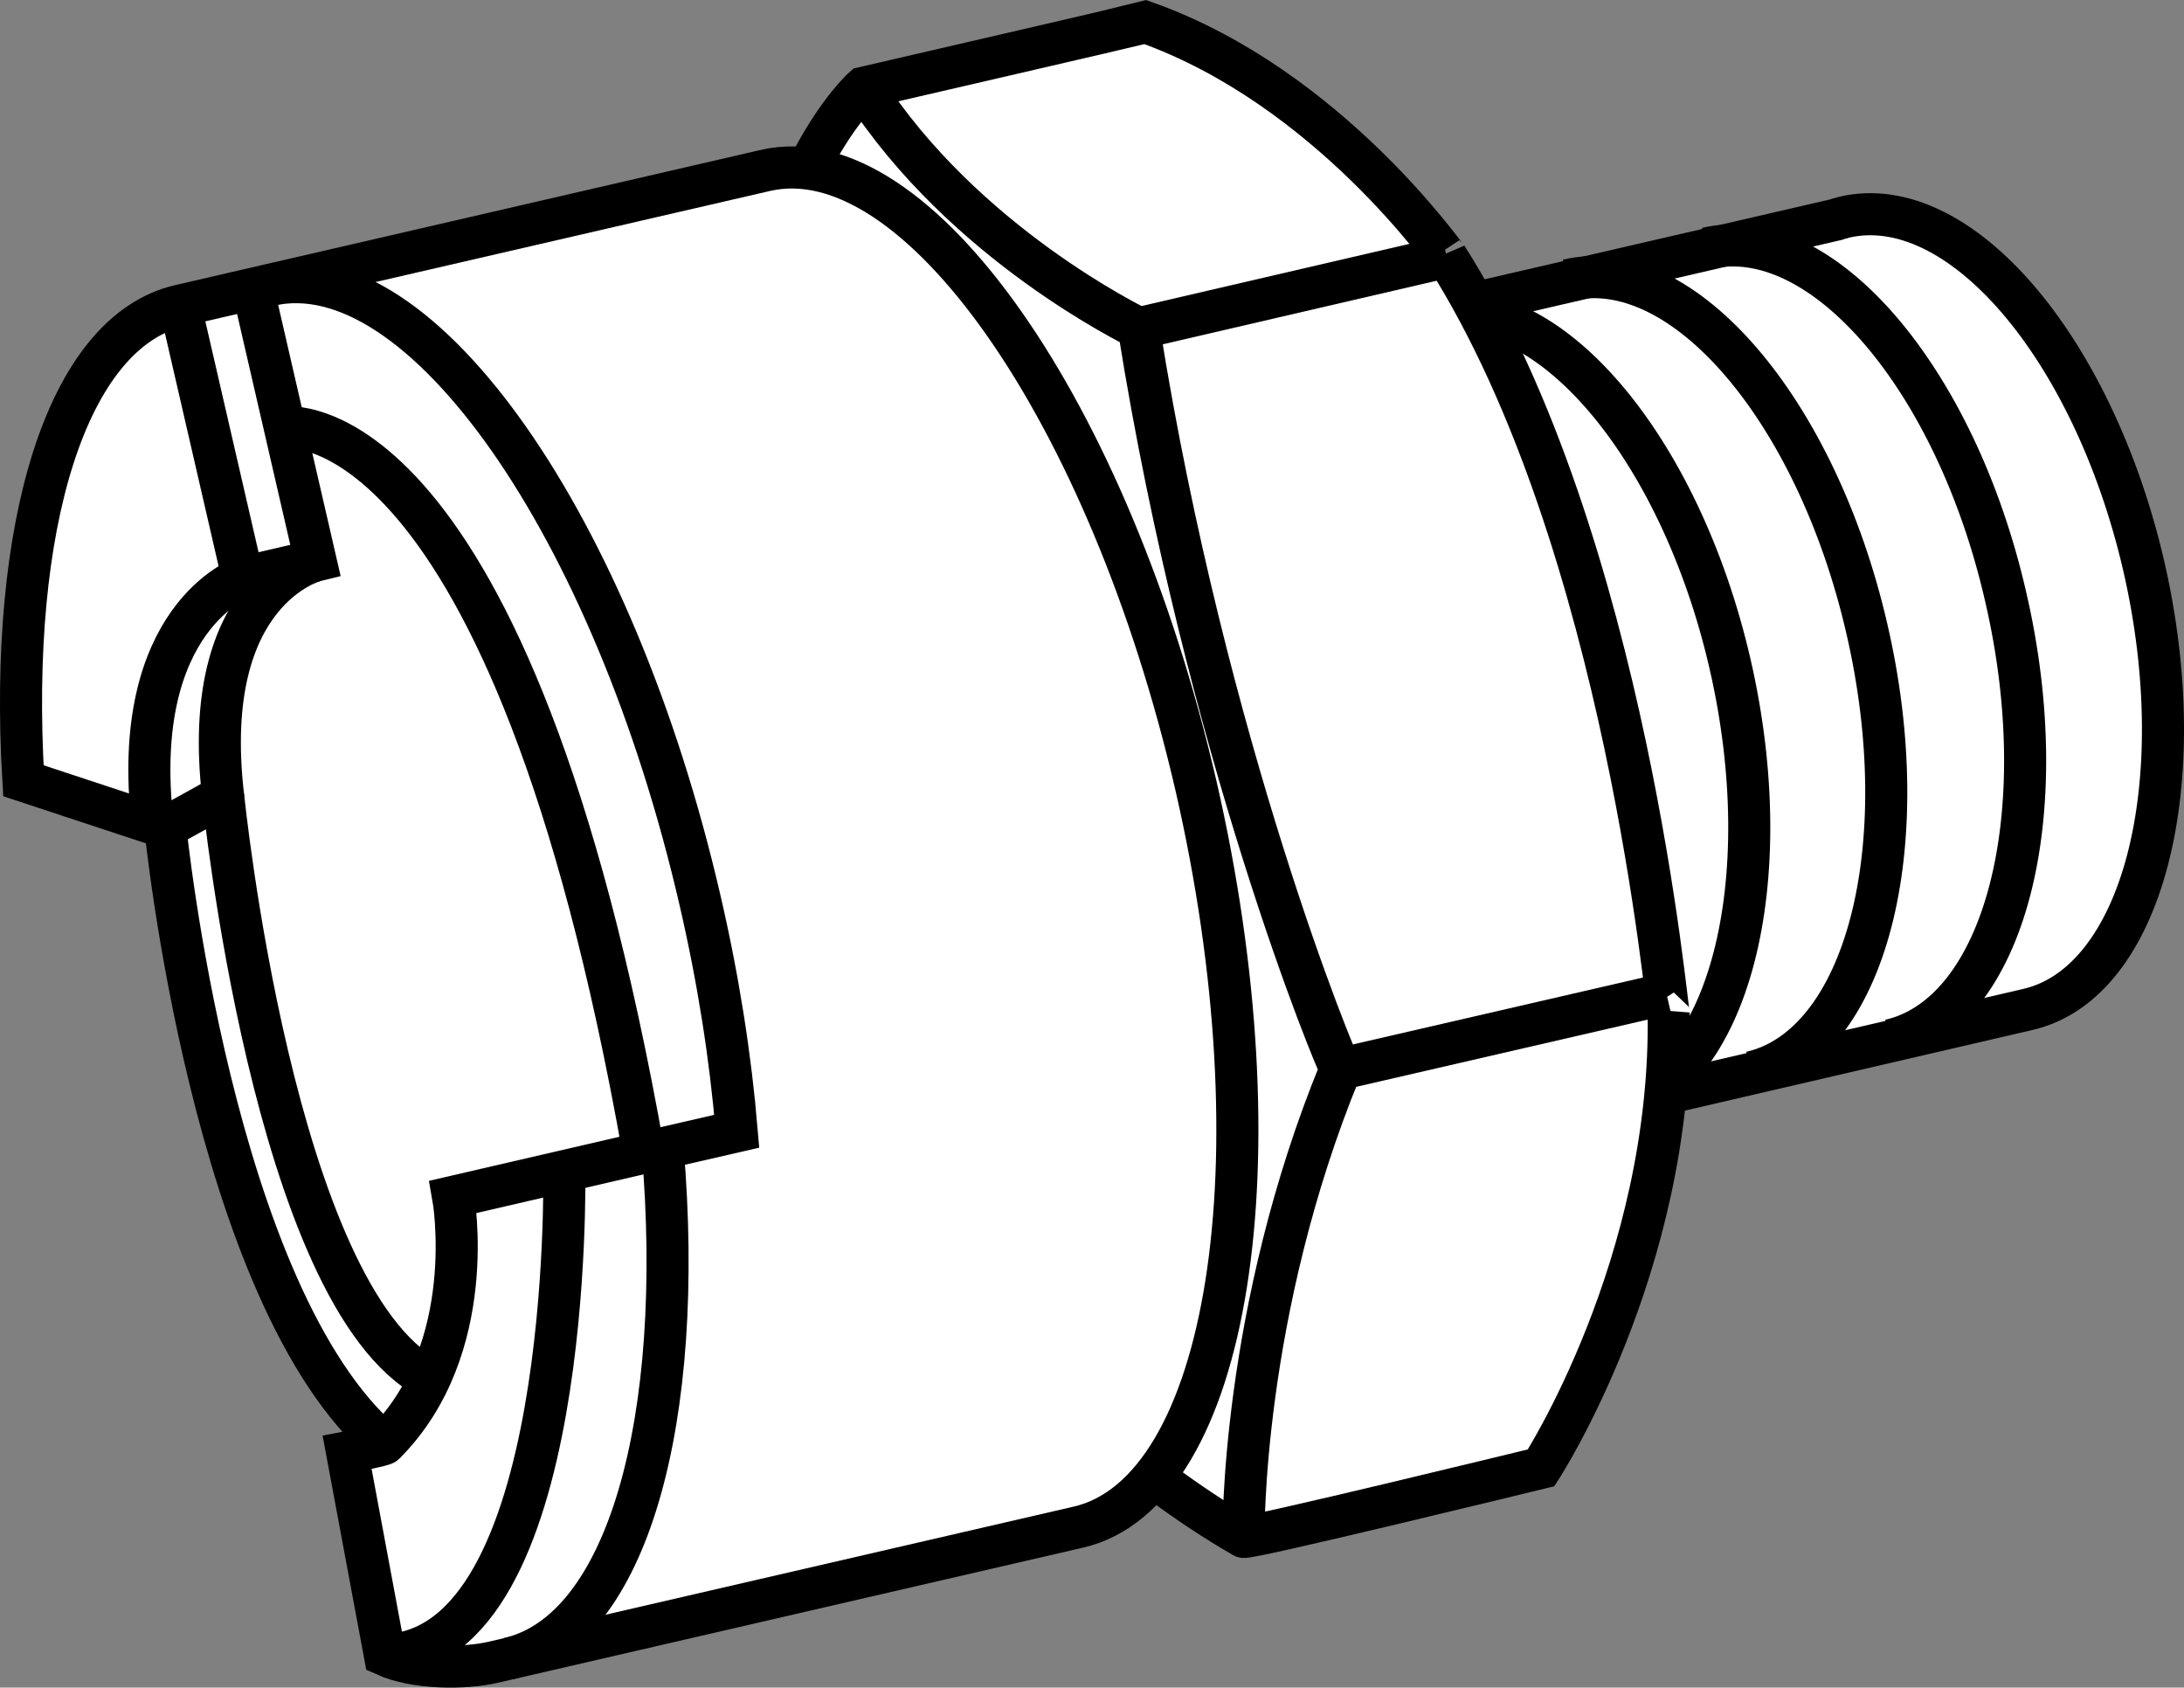 <?xml version="1.0" encoding="iso-8859-1"?>
<!-- Generator: Adobe Illustrator 28.1.0, SVG Export Plug-In . SVG Version: 6.00 Build 0)  -->
<svg version="1.1" id="image" xmlns="http://www.w3.org/2000/svg" xmlns:xlink="http://www.w3.org/1999/xlink" x="0px" y="0px"
	 width="41.534px" height="32.09px" viewBox="0 0 41.534 32.09" enable-background="new 0 0 41.534 32.09"
	 xml:space="preserve">
<rect x="0" y="0" width="41.534" height="32.09" fill="#808080" stroke="none"/>
<g>
	<path fill="#FFFFFF" stroke="#000000" stroke-width="0.8" d="M30.157,21.145l8.406-1.95c2.18-0.5,3.164-4.281,2.203-8.445
		c-0.969-4.164-3.512-7.125-5.691-6.621c-0.051,0.02-0.106,0.024-0.156,0.047l-8.723,2.016"/>
	<path fill="none" stroke="#000000" stroke-width="0.8" d="M30.699,21.058c2.176-0.504,3.16-4.281,2.199-8.446
		c-0.961-4.156-3.508-7.129-5.687-6.617"/>
	<path fill="none" stroke="#000000" stroke-width="0.8" d="M33.301,20.39c2.176-0.504,3.168-4.281,2.199-8.446
		c-0.961-4.16-3.508-7.129-5.688-6.617"/>
	<path fill="none" stroke="#000000" stroke-width="0.8" d="M35.942,19.781c2.176-0.5,3.168-4.277,2.199-8.441
		c-0.953-4.156-3.504-7.125-5.684-6.617"/>
	<path fill="#FFFFFF" stroke="#000000" stroke-width="0.8" d="M16.281,21.875c0,0,2.992,4.832,7.367,7.348
		c0.016,0.066,5.66-1.312,5.66-1.312s2.504-3.852,2.426-8.652c-0.023,0.133-0.781-8.938-4.223-14.375
		c0.016,0.062-2.226-3.219-5.722-4.461c-0.062,0.02-5.367,1.246-5.367,1.246s-1.82,1.582-2.43,6.414
		C13.922,8.09,13.348,14.203,16.281,21.875z"/>
	<path fill="#FFFFFF" stroke="#000000" stroke-width="0.8" d="M9.375,31.609c-0.539,0.125-1.477,0.125-2.055-0.137
		l-0.719-3.856c0,0,0.719-0.137,0.711-0.164c-3.277-2.789-4.168-11.715-4.168-11.715l-2.699-0.891
		c-0.289-4.836,0.813-8.535,2.977-9.035l11.133-2.57c2.875-0.664,6.539,4.574,8.188,11.695
		c1.64,7.125,0.64,13.438-2.234,14.102L9.375,31.609z"/>
	<path fill="none" stroke="#000000" stroke-width="0.8" d="M23.649,29.223c0,0-0.062-4.262,1.848-8.898
		c-0.082-0.106-2.566-6.094-3.84-14.082c-0.074-0.043-3.32-1.602-5.234-4.574"/>
	<line fill="none" stroke="#000000" stroke-width="0.8" x1="25.496" y1="20.324" x2="31.692" y2="18.895"/>
	<line fill="none" stroke="#000000" stroke-width="0.8" x1="21.657" y1="6.242" x2="27.512" y2="4.883"/>
	<path fill="none" stroke="#000000" stroke-width="0.8" d="M5.125,5.422c2.875-0.664,6.543,4.57,8.187,11.695
		c0.352,1.516,0.582,3,0.699,4.394l-1.41,0.324c0.438,5.164-0.664,9.184-2.93,9.703"/>
	<path fill="none" stroke="#000000" stroke-width="0.8" d="M4.809,5.492l1.191,5.168c0,0-2.211,0.543-1.758,4.468
		c0.027-0.008-1.098,0.61-1.098,0.61"/>
	<path fill="none" stroke="#000000" stroke-width="0.8" d="M3.426,5.812l1.191,5.168c0,0-2.164,0.754-1.715,4.68"/>
	<line fill="none" stroke="#000000" stroke-width="0.8" x1="6" y1="10.66" x2="4.617" y2="10.98"/>
	<path fill="none" stroke="#000000" stroke-width="0.8" d="M12.602,21.836l-3.984,0.922c0,0,0.516,2.875-1.305,4.695"/>
	<path fill="none" stroke="#000000" stroke-width="0.8" d="M10.731,22.269c0,0,0.176,9.086-3.41,9.203"/>
	<path fill="none" stroke="#000000" stroke-width="0.8" d="M5.418,8.129c0,0,4.277-0.609,6.824,13.793"/>
	<path fill="none" stroke="#000000" stroke-width="0.8" d="M4.243,15.129c0,0,0.957,9.516,3.922,11.09"/>
</g>
</svg>
